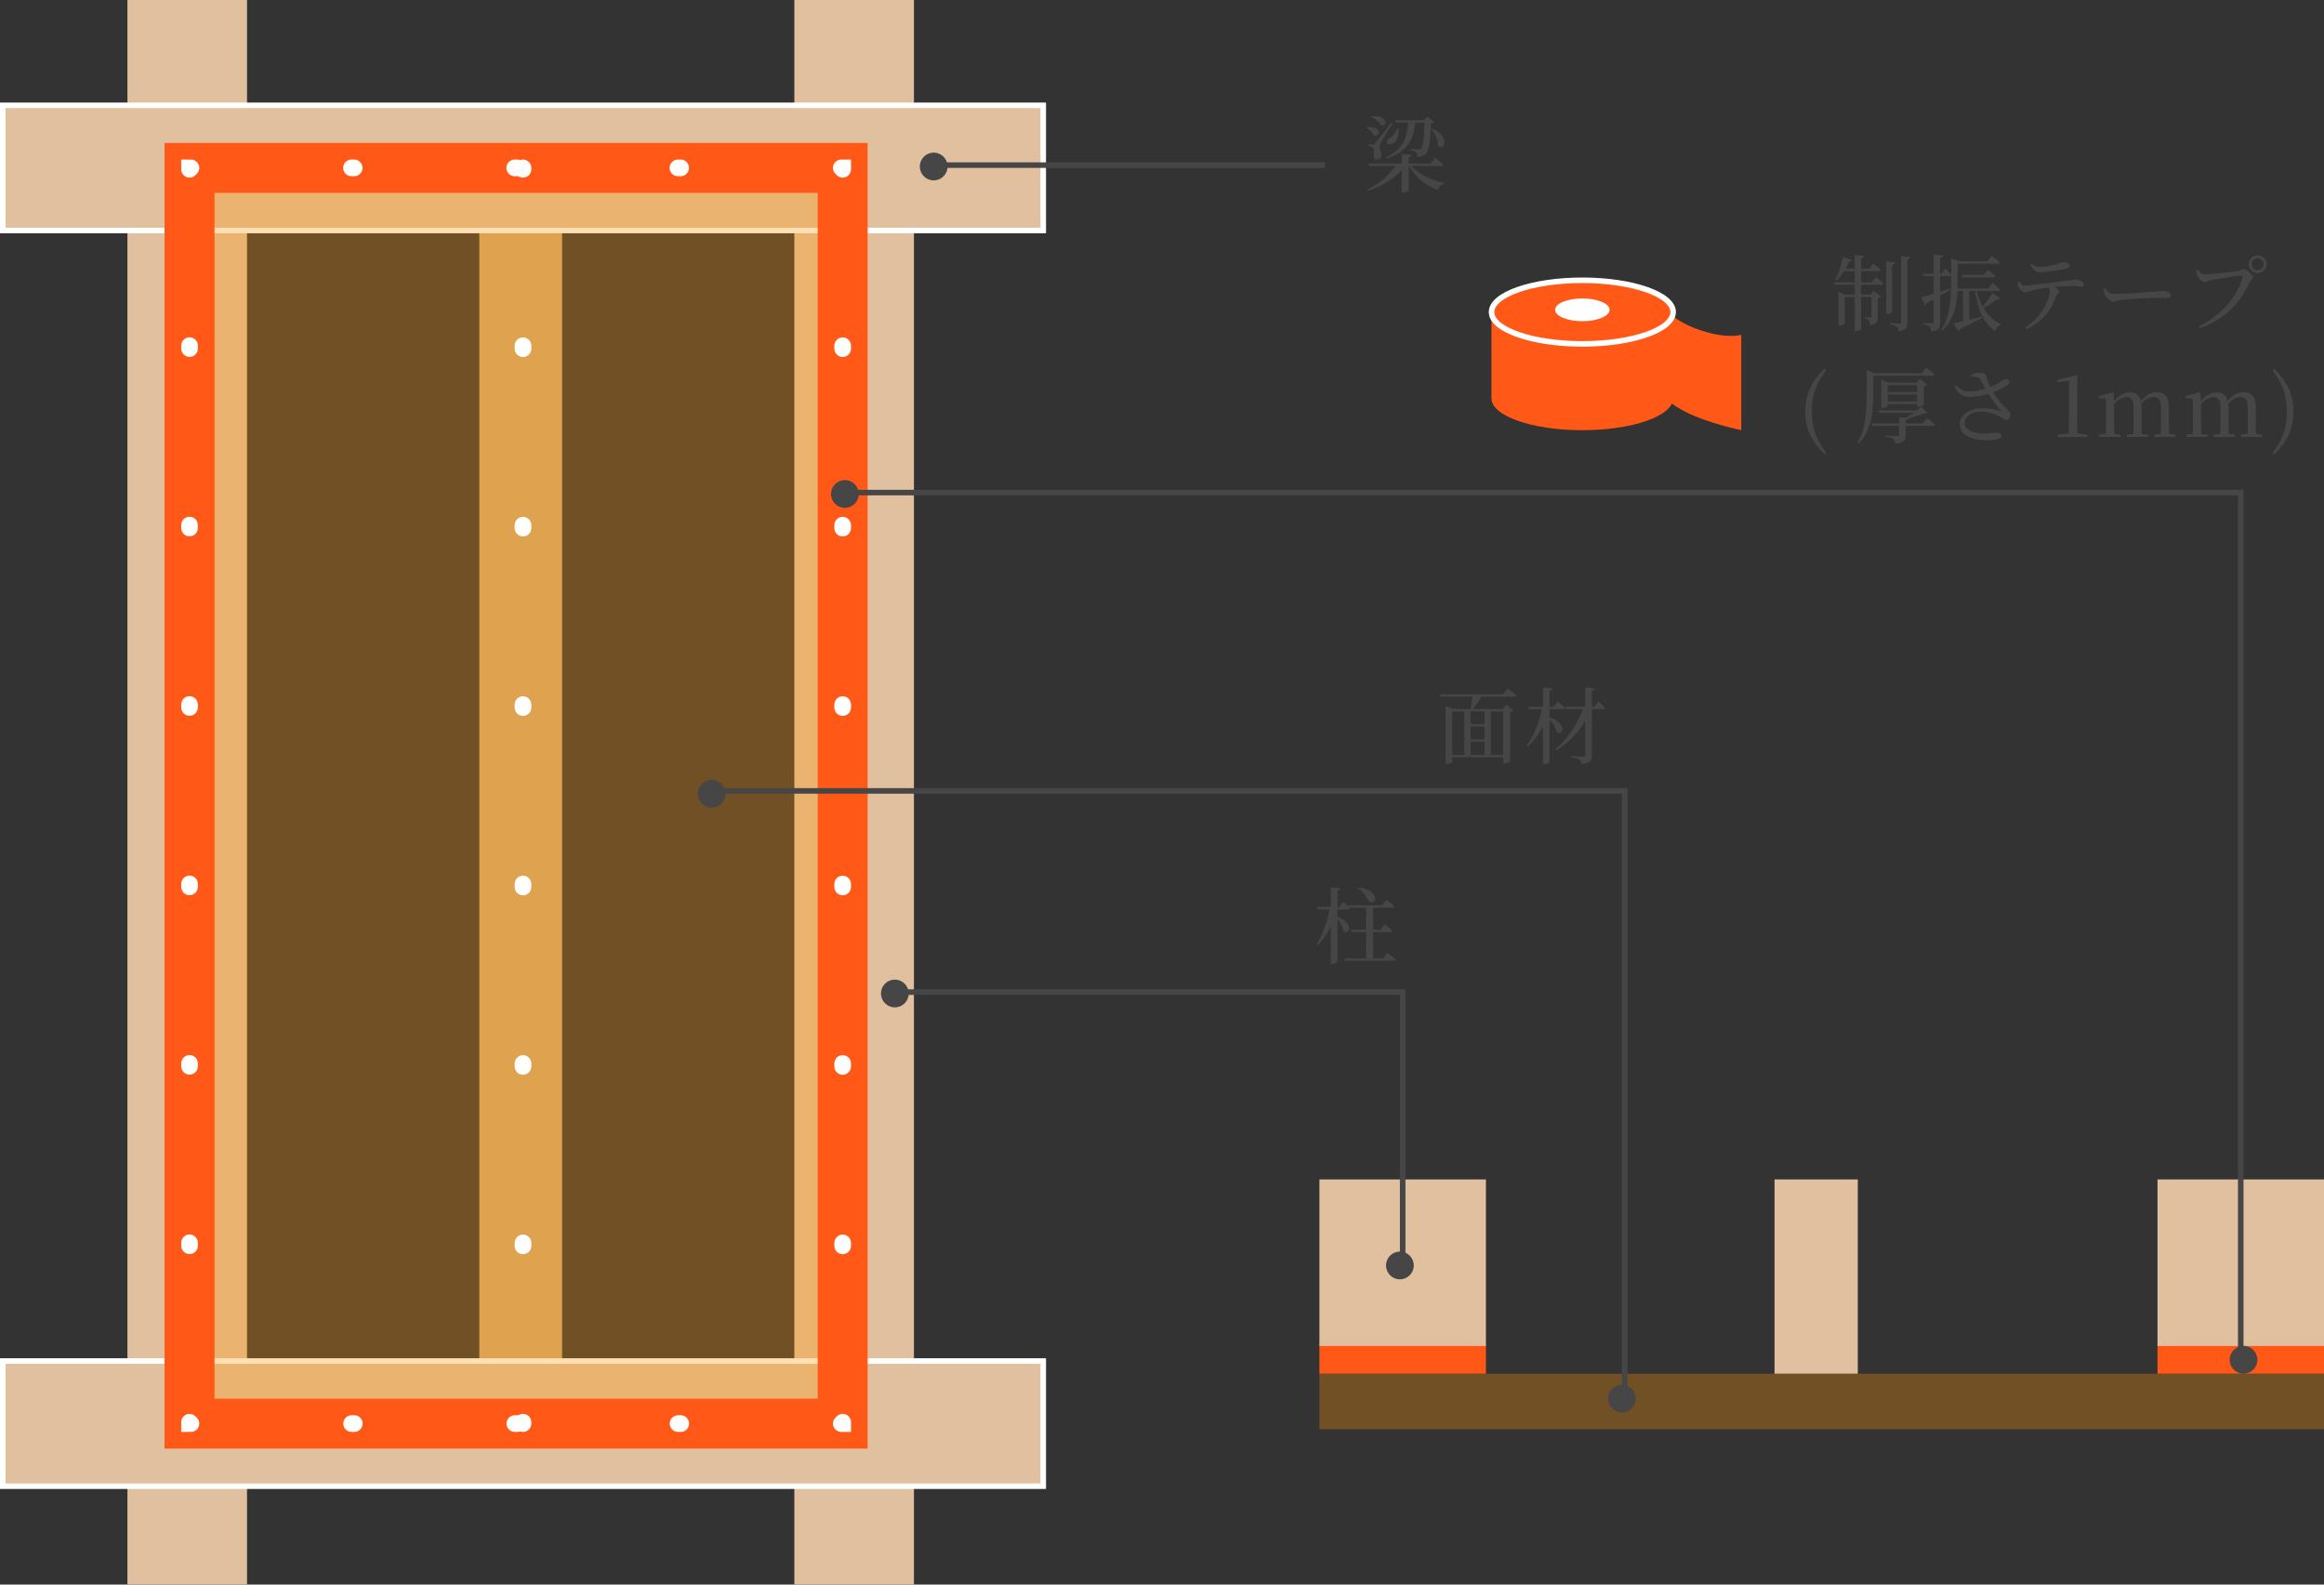 <?xml version="1.0" encoding="UTF-8"?>
<svg id="_レイヤー_2" data-name="レイヤー 2" xmlns="http://www.w3.org/2000/svg" viewBox="0 0 418.73 285.5">
  <rect x="0" y="0" width="418.73" height="285.5" fill="#333333" stroke="none"/>
  <defs>
    <style>
      .cls-1 {
        stroke: #ff5817;
        stroke-width: 9px;
      }

      .cls-1, .cls-2, .cls-3, .cls-4, .cls-5, .cls-6 {
        stroke-miterlimit: 10;
      }

      .cls-1, .cls-2, .cls-4, .cls-5, .cls-6 {
        fill: none;
      }

      .cls-2 {
        stroke-dasharray: .48 28.93;
      }

      .cls-2, .cls-3, .cls-4, .cls-5 {
        stroke: #fff;
      }

      .cls-2, .cls-4, .cls-5 {
        stroke-linecap: round;
        stroke-width: 3px;
      }

      .cls-3, .cls-7 {
        fill: #ff5817;
      }

      .cls-8 {
        fill: #d1a870;
      }

      .cls-9 {
        fill: #464646;
      }

      .cls-10 {
        fill: #fff;
      }

      .cls-11 {
        fill: #e1c09f;
      }

      .cls-12 {
        fill: #ff9500;
        opacity: .3;
      }

      .cls-5 {
        stroke-dasharray: .53 31.8;
      }

      .cls-6 {
        stroke: #464646;
      }
    </style>
  </defs>
  <g id="design">
    <g>
      <g>
        <path class="cls-9" d="M330.4,50.87h6.85l.74-.94c.3.25.56.46.77.63.21.17.41.33.58.5-.04.16-.17.24-.39.24h-8.45l-.1-.42ZM332.05,46.34l1.65.5c-.03.08-.09.15-.17.2-.08.06-.21.08-.37.08-.28.68-.62,1.31-1,1.9-.39.59-.81,1.09-1.25,1.49l-.23-.14c.19-.34.37-.73.54-1.16.17-.43.32-.9.46-1.39.14-.5.26-.99.36-1.48ZM331.24,53.07v-.51l1.2.51h5.33v.45h-5.4v4.77s-.05.07-.14.13c-.1.06-.22.11-.36.16-.15.04-.29.07-.44.07h-.18v-5.58ZM331.85,48.42h4.96l.72-.95c.31.25.57.46.78.64.21.17.4.34.56.5-.03.16-.16.24-.39.24h-6.63v-.43ZM334.18,45.93l1.68.17c0,.11-.05.2-.13.28-.07.08-.21.13-.4.16v12.7c0,.05-.05.11-.14.18-.1.07-.21.13-.35.18s-.28.08-.43.08h-.23v-13.74ZM337.18,53.07h-.15l.55-.65,1.37,1c-.04.05-.12.11-.23.17-.12.06-.25.11-.4.13v3.36c0,.29-.03.54-.09.74-.06.21-.19.37-.38.49-.2.12-.5.2-.91.25,0-.18-.03-.34-.05-.48-.03-.14-.07-.25-.14-.34-.06-.09-.15-.17-.26-.23-.11-.06-.27-.1-.47-.13v-.24c.26.02.47.04.62.05.16.01.26.02.32.02.15,0,.23-.08.23-.24v-3.9ZM339.85,47.1l1.6.17c-.01.1-.05.19-.13.25-.08.07-.21.12-.4.15v8.5s-.04.1-.14.17c-.09.06-.2.11-.34.16-.13.04-.27.07-.4.07h-.21v-9.46ZM342.53,46.13l1.68.18c0,.1-.06.19-.14.26-.09.08-.22.12-.41.14v11.38c0,.3-.04.56-.1.78-.07.22-.22.4-.45.53s-.6.23-1.09.28c-.01-.18-.04-.34-.09-.48-.05-.14-.12-.27-.23-.38-.11-.09-.26-.17-.44-.23s-.44-.12-.77-.17v-.23c.3.02.55.04.76.05.2.02.4.03.58.04.18,0,.31.01.38.01.13,0,.22-.02.26-.07.04-.04.07-.12.07-.23v-11.88Z"/>
        <path class="cls-9" d="M346.18,53.55c.28-.06.69-.17,1.24-.33.54-.16,1.16-.35,1.85-.56.68-.21,1.38-.44,2.09-.67l.08.19c-.5.29-1.11.65-1.82,1.07s-1.55.88-2.51,1.38c-.05.2-.16.33-.33.39l-.58-1.47ZM346.4,49.32h3.41l.63-.98c.16.15.3.29.42.41.12.12.25.25.38.38s.25.26.35.38c-.03.16-.16.24-.38.24h-4.68l-.12-.44ZM348.4,45.86l1.71.17c0,.11-.06.2-.14.28-.08.08-.22.12-.41.14v11.66c0,.3-.03.56-.1.78-.07.22-.21.4-.44.53-.23.13-.58.23-1.06.29-.02-.2-.05-.37-.1-.52s-.11-.26-.2-.35c-.1-.11-.23-.2-.4-.26-.17-.06-.41-.11-.71-.17v-.23c.27.02.5.04.67.04.18.01.35.02.52.03s.29.01.35.01c.13,0,.21-.02.25-.06s.06-.12.06-.23v-12.14ZM351.56,47.06v-.54l1.35.54h-.2v3.87c0,.68-.02,1.4-.07,2.15-.05.75-.16,1.52-.34,2.28-.18.76-.45,1.51-.82,2.23-.37.72-.88,1.38-1.51,1.98l-.21-.15c.54-.83.94-1.72,1.19-2.66s.42-1.91.5-2.9c.07-.99.11-1.97.11-2.93v-3.88ZM351.95,58.26c.31-.06.73-.15,1.27-.27.53-.12,1.13-.26,1.8-.43s1.35-.34,2.05-.52l.06.21c-.44.24-.99.53-1.65.87s-1.44.72-2.34,1.14c-.03.1-.07.18-.13.24-.06.06-.12.1-.19.13l-.87-1.38ZM352.33,51.98h5.9l.75-.99c.18.15.34.29.49.41s.3.25.46.39c.16.13.31.26.44.38-.03.16-.16.24-.39.24h-7.63v-.44ZM352.34,47.06h5.76l.77-.97c.18.15.34.28.49.4.15.12.3.25.46.38.16.13.31.27.44.4-.03.16-.16.24-.39.24h-7.52v-.45ZM353.44,49.52h4.02l.72-.93c.18.14.34.27.47.38.14.11.28.24.44.38.15.14.29.26.41.38-.04.16-.17.24-.39.24h-5.55l-.12-.45ZM353.69,52.02h1.12v5.97l-1.12.28v-6.25ZM356.05,52.02c.21.96.52,1.86.92,2.71.4.84.9,1.58,1.5,2.21.59.63,1.29,1.11,2.08,1.43v.15c-.25.06-.45.19-.63.38s-.31.44-.39.77c-.74-.49-1.36-1.09-1.85-1.81-.49-.71-.89-1.55-1.18-2.51s-.52-2.04-.69-3.24l.24-.08ZM358.99,52.79l1.4.96c-.03.07-.1.12-.21.16s-.24.03-.39-.02c-.18.15-.42.33-.71.53s-.6.41-.94.62c-.34.21-.66.39-.98.56l-.14-.12c.23-.27.47-.57.73-.9.25-.33.5-.65.72-.98.22-.32.4-.59.52-.81Z"/>
        <path class="cls-9" d="M364.9,52.68c-.12,0-.27-.05-.45-.17-.18-.11-.34-.25-.49-.42-.15-.17-.25-.33-.3-.48-.05-.11-.08-.23-.09-.36-.01-.13-.02-.28-.02-.45l.24-.09c.15.19.3.36.46.52.16.16.34.23.54.23s.52-.02.93-.07c.41-.04.89-.1,1.43-.17.54-.07,1.12-.14,1.73-.21.6-.08,1.21-.15,1.8-.22.6-.07,1.15-.13,1.66-.18.35-.03.62-.07.82-.11.2-.04.34-.08.44-.11.1-.03.18-.04.25-.04.24,0,.48.04.73.11.24.07.45.18.62.31.17.13.25.28.25.44s-.04.27-.1.34-.2.1-.38.1c-.13,0-.34-.02-.64-.06s-.64-.06-1.03-.06-.87.01-1.5.04c-.63.03-1.3.08-2.01.15-.44.05-.9.11-1.4.18-.49.07-.94.14-1.34.22s-.7.15-.88.2c-.24.07-.47.14-.68.22-.22.07-.42.12-.61.13ZM364.9,59.03c.7-.46,1.3-.95,1.81-1.48.5-.53.93-1.06,1.27-1.59.34-.53.62-1.03.82-1.5s.34-.89.42-1.24c.08-.36.12-.63.12-.81,0-.15-.04-.29-.12-.43-.08-.14-.21-.29-.4-.47l.75-.15c.21.11.42.23.65.36.22.13.4.26.55.4.15.14.23.28.23.41,0,.1-.03.19-.1.26-.07.08-.14.16-.23.26-.09.1-.17.23-.24.4-.15.41-.34.86-.58,1.35s-.55,1-.94,1.52c-.39.52-.89,1.04-1.49,1.55-.61.51-1.35,1-2.23,1.46l-.29-.3ZM367.57,49.04c-.4,0-.73-.11-.99-.35-.26-.23-.52-.56-.77-.99l.19-.18c.3.2.56.34.79.42.23.08.47.12.72.12.32,0,.65-.02.98-.05.33-.03.65-.08.96-.15.31-.07.58-.12.81-.17.29-.07.51-.14.67-.2.16-.07.29-.12.38-.17.1-.04.19-.07.28-.07.37,0,.68.06.92.18s.37.29.37.51c0,.12-.05.22-.14.3-.1.08-.26.14-.5.18-.29.06-.64.12-1.04.19s-.82.14-1.26.19c-.44.06-.87.11-1.28.16-.41.04-.78.07-1.11.07Z"/>
        <path class="cls-9" d="M380.65,54.36c-.15,0-.33-.07-.52-.22-.2-.15-.39-.33-.56-.55-.18-.21-.3-.42-.37-.61-.06-.15-.1-.3-.1-.46-.01-.16-.02-.31-.02-.47l.3-.09c.12.18.23.34.34.5.11.15.24.27.38.36.15.09.33.14.55.14.24,0,.56,0,.98-.02.41-.02.86-.03,1.36-.06.49-.02,1-.05,1.52-.08.52-.03,1.01-.06,1.47-.09s.86-.06,1.19-.08c.33-.02.57-.04.7-.05.5-.04.89-.08,1.17-.11s.52-.05.71-.05c.23,0,.45.03.66.1.21.07.38.16.52.27.13.11.2.26.2.43,0,.15-.06.27-.17.35-.12.08-.31.13-.59.13s-.56,0-.85-.02c-.3-.01-.69-.02-1.17-.02-.2,0-.5,0-.9.02-.4.02-.85.04-1.35.07-.5.03-1,.06-1.5.09s-.96.06-1.38.09-.74.06-.96.09c-.31.03-.55.07-.72.13-.17.06-.32.11-.44.16-.12.05-.27.07-.43.07Z"/>
        <path class="cls-9" d="M396.13,58.85c1.07-.54,2.04-1.15,2.92-1.82.87-.68,1.65-1.4,2.32-2.18s1.23-1.58,1.69-2.42c.46-.83.79-1.68,1.01-2.54.03-.1.03-.16,0-.19-.04-.02-.09-.04-.16-.04-.13,0-.34.01-.62.04-.28.03-.61.07-.98.13-.38.06-.77.11-1.17.17-.41.06-.8.12-1.18.18-.38.06-.71.12-1,.17s-.5.1-.65.14c-.2.04-.39.11-.56.21s-.33.15-.49.15c-.17,0-.35-.07-.55-.22-.19-.15-.37-.31-.53-.5-.16-.19-.27-.35-.31-.5-.04-.13-.07-.26-.09-.4-.02-.13-.04-.31-.04-.52l.27-.1c.15.19.31.38.5.55.18.18.4.27.67.27.16,0,.4-.01.73-.03.32-.02.7-.05,1.12-.09.42-.04.86-.08,1.31-.14.45-.05.88-.1,1.3-.14.42-.04.77-.09,1.08-.14.31-.04.52-.08.64-.1.15-.04.27-.08.35-.14.08-.05.16-.09.23-.13.06-.04.15-.06.25-.06.13,0,.29.05.49.16.19.1.39.24.58.4.19.17.36.33.49.5s.2.3.2.41c0,.12-.04.23-.13.32-.09.1-.18.19-.29.29-.1.1-.2.23-.28.4-.54,1.24-1.21,2.38-2.02,3.41-.81,1.03-1.77,1.95-2.9,2.75-1.13.8-2.46,1.48-3.97,2.03l-.21-.33ZM406.78,49.2c-.44,0-.82-.16-1.13-.47-.31-.32-.47-.69-.47-1.13s.16-.83.47-1.14c.32-.31.69-.47,1.13-.47s.83.15,1.14.47c.31.31.47.69.47,1.14s-.16.82-.47,1.13c-.31.31-.69.47-1.14.47ZM406.78,48.68c.3,0,.55-.1.76-.32.21-.21.31-.46.31-.76s-.1-.55-.31-.76c-.21-.2-.46-.31-.76-.31s-.56.1-.77.31c-.21.21-.31.46-.31.76s.1.55.31.76c.21.21.46.32.77.32Z"/>
        <path class="cls-9" d="M326.46,74.15c0,.94.08,1.81.24,2.6.16.79.43,1.58.8,2.36.38.78.89,1.62,1.54,2.51l-.3.27c-1.17-1.15-2.04-2.35-2.62-3.58-.58-1.24-.86-2.62-.86-4.16s.29-2.9.86-4.15c.57-1.25,1.45-2.44,2.62-3.59l.3.27c-.67.9-1.19,1.74-1.57,2.52s-.64,1.57-.79,2.36c-.15.8-.23,1.66-.23,2.59Z"/>
        <path class="cls-9" d="M336.33,67.26v-.62l1.4.62h-.21v3.67c0,.68-.02,1.41-.07,2.19-.05.78-.16,1.57-.32,2.38-.17.81-.43,1.59-.78,2.34-.35.76-.84,1.45-1.46,2.09l-.21-.15c.51-.88.88-1.81,1.12-2.81.23-.99.38-2,.45-3.02.06-1.02.1-2.03.1-3.02v-3.67ZM336.81,67.26h9.42l.81-1.02c.2.16.38.3.54.42.16.12.33.25.5.39.17.14.33.28.48.41-.04.16-.18.24-.42.24h-11.33v-.44ZM337.2,76.29h9.23l.79-.96c.19.15.36.28.5.4.15.11.3.24.47.38.16.13.31.26.44.38-.01.08-.05.14-.12.18s-.16.06-.27.06h-10.92l-.12-.43ZM338.45,73.94h7.46v.44h-7.32l-.13-.44ZM338.97,68.96v-.56l1.26.56h5.82v.42h-5.91v3.73s-.05.09-.15.16c-.1.06-.23.12-.38.16-.15.05-.31.07-.48.07h-.17v-4.54ZM339.51,72.35h6.44v.44h-6.44v-.44ZM339.53,70.64h6.45v.44h-6.45v-.44ZM342.17,75.18l1.71.17c-.02.1-.07.18-.15.24-.08.06-.2.1-.36.13v2.62c0,.3-.04.56-.12.78-.08.22-.25.4-.52.53-.26.13-.67.23-1.22.28-.02-.18-.06-.34-.1-.48-.05-.14-.14-.26-.25-.35-.12-.09-.29-.17-.52-.24-.23-.07-.53-.13-.91-.18v-.21c.37.02.68.04.93.06.25.02.49.04.71.04s.38.01.46.01c.14,0,.23-.02.28-.08.04-.05.07-.12.07-.22v-3.12ZM345.56,73.94h-.17l.71-.67,1.19,1.08c-.11.1-.33.15-.65.15-.32.12-.69.25-1.11.39-.42.14-.85.27-1.29.39-.44.12-.87.23-1.27.32h-.29c.33-.14.68-.31,1.05-.52s.72-.41,1.04-.61c.33-.2.59-.38.79-.53ZM345.44,68.96h-.13l.61-.69,1.35,1.02c-.05.06-.13.12-.24.18-.11.06-.24.1-.39.13v3.33s-.06.07-.17.13c-.12.06-.25.1-.4.14-.15.04-.3.06-.44.06h-.2v-4.3Z"/>
        <path class="cls-9" d="M355.05,71.51c-.52,0-.94-.06-1.27-.19-.33-.12-.61-.32-.85-.59-.25-.27-.5-.62-.76-1.04l.25-.22c.31.25.58.45.82.61.24.16.5.27.77.33s.59.1.96.1c.31,0,.66-.03,1.06-.09s.79-.14,1.19-.25c.4-.1.75-.21,1.06-.32.62-.22,1.1-.43,1.46-.63s.62-.38.82-.53c.2-.15.36-.25.5-.31.15-.05.32-.06.51-.04s.33.09.44.19c.08.1.1.22.07.35-.03.13-.1.25-.22.36-.16.14-.4.3-.71.49-.31.19-.68.37-1.09.56-.41.18-.84.35-1.29.5-.31.1-.68.21-1.12.32s-.88.21-1.33.28c-.46.08-.88.12-1.27.13ZM357.93,79.32c-.65,0-1.27-.06-1.85-.17-.58-.12-1.09-.29-1.54-.53-.45-.23-.8-.53-1.05-.89-.25-.36-.38-.79-.38-1.29,0-.55.18-1.04.53-1.48.35-.43.84-.78,1.46-1.03.62-.25,1.31-.38,2.08-.38.7,0,1.32.06,1.88.17.55.11.98.22,1.3.32.16.03.19-.01.08-.12-.26-.3-.53-.63-.8-.98-.27-.36-.55-.73-.82-1.13-.27-.4-.54-.79-.79-1.19-.16-.27-.31-.55-.46-.84s-.3-.57-.44-.83c-.14-.26-.28-.5-.42-.7-.13-.2-.31-.32-.55-.35s-.57-.05-1-.05l-.06-.27c.25-.14.49-.25.73-.33.23-.08.45-.12.65-.12.32,0,.61.05.88.14.26.09.42.22.46.37.1.29.19.58.28.86s.19.58.31.87.28.61.47.95c.24.44.52.87.83,1.28.31.42.63.81.97,1.18.34.37.68.71,1.01,1.02.18.17.3.31.38.42.07.11.11.24.12.38.01.15,0,.31-.06.48-.05.17-.12.31-.22.44s-.21.18-.34.18c-.18,0-.34-.05-.49-.16-.15-.1-.33-.22-.55-.35-.28-.17-.6-.33-.98-.49-.37-.16-.78-.29-1.22-.39-.45-.1-.93-.16-1.46-.16s-1.03.09-1.46.28c-.43.19-.78.43-1.03.74-.26.31-.38.67-.38,1.08,0,.54.31.98.92,1.34.61.35,1.48.52,2.61.52.37,0,.68-.01.94-.04.26-.02.49-.05.68-.08.19-.03.38-.04.56-.04.25,0,.46.05.65.15.18.1.27.25.27.45,0,.23-.21.42-.62.56-.41.14-1.1.22-2.08.22Z"/>
        <path class="cls-9" d="M372.74,78.72c.03-1.16.05-2.31.05-3.46v-6.69l-2.08.35v-.48l3.38-.84.22.17-.06,2.37v5.13c0,.56,0,1.13.02,1.72s.02,1.17.03,1.75h-1.55ZM370.76,78.72v-.42l2.12-.25h1.31l1.95.27v.42h-5.37Z"/>
        <path class="cls-9" d="M379.43,78.72c0-.25.02-.58.02-.99,0-.41,0-.84.01-1.29,0-.45,0-.84,0-1.17v-.99c0-.51,0-.95,0-1.33,0-.38-.02-.76-.04-1.12l-1.28-.08v-.38l2.49-.66.19.12.09,1.69v2.75c0,.33,0,.72,0,1.17,0,.45,0,.88.02,1.29,0,.41.01.74.02.99h-1.54ZM378.24,78.72v-.42l1.62-.17h.61l1.58.17v.42h-3.81ZM384.39,78.72c0-.25.02-.58.02-.98s0-.83.02-1.28c0-.45,0-.85,0-1.19v-1.77c0-.72-.11-1.23-.34-1.52s-.53-.44-.92-.44-.77.13-1.2.38c-.43.25-.88.65-1.36,1.22l-.12-.58h.19c.47-.61.96-1.08,1.46-1.4.5-.32,1.04-.48,1.6-.48.67,0,1.19.22,1.56.67.37.45.56,1.17.56,2.17v1.77c0,.34,0,.74,0,1.19,0,.45,0,.88.02,1.28,0,.41.01.73.02.98h-1.52ZM383.22,78.72v-.42l1.57-.17h.65l1.55.17v.42h-3.77ZM389.31,78.72c0-.25.02-.58.02-.98s0-.83.02-1.28c0-.45,0-.85,0-1.19v-1.77c0-.74-.11-1.25-.34-1.54-.23-.28-.55-.43-.97-.43-.37,0-.76.11-1.18.34-.42.23-.86.62-1.34,1.18l-.15-.62h.21c.47-.61.95-1.06,1.45-1.34.5-.29,1.02-.43,1.56-.43.72,0,1.27.22,1.64.67.37.45.55,1.17.55,2.18v1.75c0,.34,0,.74,0,1.19,0,.45,0,.88.02,1.28,0,.41.01.73.02.98h-1.53ZM388.16,78.72v-.42l1.56-.17h.65l1.56.17v.42h-3.76Z"/>
        <path class="cls-9" d="M395.09,78.72c0-.25.02-.58.02-.99,0-.41,0-.84.01-1.29,0-.45,0-.84,0-1.17v-.99c0-.51,0-.95,0-1.33,0-.38-.02-.76-.04-1.12l-1.28-.08v-.38l2.49-.66.19.12.09,1.69v2.75c0,.33,0,.72,0,1.17,0,.45,0,.88.02,1.29,0,.41.01.74.02.99h-1.54ZM393.9,78.72v-.42l1.62-.17h.61l1.58.17v.42h-3.81ZM400.05,78.72c0-.25.02-.58.02-.98s0-.83.02-1.28c0-.45,0-.85,0-1.19v-1.77c0-.72-.11-1.23-.34-1.52s-.53-.44-.92-.44-.77.13-1.2.38c-.43.25-.88.65-1.36,1.22l-.12-.58h.19c.47-.61.96-1.08,1.46-1.4.5-.32,1.04-.48,1.6-.48.67,0,1.19.22,1.56.67.37.45.56,1.17.56,2.17v1.77c0,.34,0,.74,0,1.19,0,.45,0,.88.02,1.28,0,.41.01.73.02.98h-1.52ZM398.88,78.72v-.42l1.57-.17h.65l1.55.17v.42h-3.77ZM404.97,78.72c0-.25.02-.58.02-.98s0-.83.02-1.28c0-.45,0-.85,0-1.19v-1.77c0-.74-.11-1.25-.34-1.54-.23-.28-.55-.43-.97-.43-.37,0-.76.11-1.18.34-.42.23-.86.62-1.34,1.18l-.15-.62h.21c.47-.61.95-1.06,1.45-1.34.5-.29,1.02-.43,1.56-.43.72,0,1.27.22,1.64.67.37.45.55,1.17.55,2.18v1.75c0,.34,0,.74,0,1.19,0,.45,0,.88.02,1.28,0,.41.01.73.02.98h-1.53ZM403.82,78.72v-.42l1.56-.17h.65l1.56.17v.42h-3.76Z"/>
        <path class="cls-9" d="M412.02,74.15c0-.93-.08-1.79-.24-2.59-.16-.8-.42-1.59-.79-2.37s-.88-1.61-1.54-2.5l.3-.27c1.17,1.15,2.04,2.35,2.62,3.59s.86,2.63.86,4.15-.29,2.92-.86,4.16c-.58,1.25-1.45,2.44-2.62,3.58l-.3-.27c.67-.9,1.19-1.74,1.56-2.52.37-.78.63-1.56.79-2.35.15-.79.23-1.65.23-2.6Z"/>
      </g>
      <g>
        <path class="cls-9" d="M259.43,125.1h11.38l.85-1.06c.21.17.4.32.56.44.17.12.33.26.51.4.17.14.34.27.49.4-.02.08-.06.14-.13.18-.07.04-.16.06-.27.06h-13.27l-.12-.42ZM260.46,127.74v-.56l1.36.56h8.94l.63-.75,1.3,1.02c-.05.06-.12.12-.22.17-.1.05-.23.09-.4.12v8.86c0,.05-.1.12-.3.23-.2.1-.45.15-.75.15h-.19v-9.36h-9.18v9.1s-.09.12-.27.22c-.18.09-.42.14-.73.14h-.19v-9.9ZM261.14,136.01h10.11v.43h-10.11v-.43ZM263.84,127.83h1.14v8.4h-1.14v-8.4ZM264.47,130.46h3.5v.43h-3.5v-.43ZM264.47,133.22h3.5v.43h-3.5v-.43ZM265.34,125.1h1.83c-.18.31-.38.64-.61,1s-.46.7-.7,1.04-.45.63-.65.87h-.31c.05-.25.1-.55.16-.89.05-.34.11-.7.17-1.06.05-.36.1-.68.13-.95ZM267.48,127.83h1.14v8.4h-1.14v-8.4Z"/>
        <path class="cls-9" d="M277.89,127.34h1.26v.24c-.31,1.36-.79,2.62-1.43,3.79-.64,1.17-1.46,2.22-2.46,3.14l-.19-.2c.48-.63.9-1.32,1.27-2.08.36-.76.68-1.55.94-2.38.26-.83.46-1.67.61-2.5ZM275.4,127.34h4.53l.71-.95c.3.25.55.46.76.64s.38.35.53.52c-.04.16-.17.24-.39.24h-6.02l-.12-.45ZM278.01,123.86l1.71.18c-.01.11-.05.2-.13.27-.08.07-.21.12-.4.15v12.84s-.05.1-.15.17c-.1.06-.22.11-.36.17-.14.05-.28.07-.44.07h-.24v-13.85ZM279.2,129.24c.57.21,1.02.44,1.36.69s.58.5.74.74c.15.25.23.47.23.68,0,.21-.04.38-.14.51-.1.13-.23.2-.4.21-.17.01-.34-.06-.52-.19-.05-.28-.16-.57-.31-.88-.16-.3-.34-.6-.54-.89-.2-.29-.4-.54-.58-.76l.17-.1ZM285.32,127.34h1.37v.24c-.56,1.54-1.38,2.97-2.44,4.27-1.07,1.31-2.35,2.43-3.83,3.35l-.18-.19c.79-.65,1.51-1.4,2.17-2.24.66-.84,1.23-1.72,1.73-2.66.5-.93.89-1.85,1.19-2.77ZM282,127.34h5.3l.67-.98c.29.26.53.48.72.66.19.18.36.35.51.51-.04.16-.17.24-.39.24h-6.69l-.12-.43ZM285.62,123.86l1.74.18c0,.11-.06.2-.14.27-.09.07-.22.12-.41.13v11.64c0,.29-.04.54-.12.76s-.25.4-.52.53c-.27.14-.67.23-1.22.28-.03-.18-.07-.34-.12-.47-.05-.13-.14-.23-.27-.31-.13-.1-.31-.18-.53-.25-.23-.06-.54-.12-.94-.17v-.23c.36.02.67.04.93.06.26.02.5.04.73.04s.39.01.48.01c.15,0,.25-.03.31-.08.05-.06.08-.14.08-.26v-12.15Z"/>
      </g>
      <path class="cls-9" d="M239.64,163.41h1.26v.24c-.28,1.29-.71,2.5-1.3,3.63-.58,1.13-1.32,2.15-2.2,3.04l-.21-.19c.41-.61.77-1.29,1.09-2.03.31-.74.58-1.51.81-2.3.23-.79.41-1.59.55-2.39ZM237.3,163.41h4.04l.67-.93c.27.25.5.46.69.63.19.17.35.34.49.5-.04.16-.17.24-.38.24h-5.4l-.12-.44ZM239.78,159.89l1.73.18c-.02.11-.07.2-.14.27-.07.07-.21.12-.4.15v12.8s-.05.09-.15.16c-.1.06-.22.12-.36.17-.14.05-.29.08-.44.08h-.24v-13.8ZM240.96,165.14c.54.22.96.46,1.27.71s.53.5.67.74c.14.25.2.47.19.68,0,.21-.07.37-.17.49-.1.12-.24.19-.4.19-.17.01-.34-.06-.52-.22-.03-.27-.11-.56-.23-.86-.13-.31-.28-.6-.45-.88-.18-.28-.35-.52-.52-.73l.17-.1ZM242.27,172.68h6.93l.79-1.02c.2.16.38.3.53.43.15.13.31.26.47.4.17.14.32.27.46.39-.04.15-.17.22-.4.22h-8.66l-.12-.42ZM242.91,163.1h6.12l.78-.99c.19.14.36.27.51.4.15.13.31.26.47.39.16.13.3.27.44.4-.03.16-.17.24-.41.24h-7.79l-.12-.44ZM243.44,167.51h5.28l.77-.96c.19.15.36.28.5.4s.3.24.46.38c.16.13.31.26.44.38-.04.15-.18.23-.4.23h-6.92l-.12-.42ZM244.76,159.87c.68.1,1.23.25,1.65.45.42.2.74.42.95.67s.33.48.38.71c.04.22.01.42-.08.58s-.23.27-.4.31c-.18.04-.39,0-.62-.14-.09-.29-.25-.59-.46-.89-.22-.31-.46-.59-.73-.87-.27-.28-.54-.51-.81-.7l.13-.12ZM246.15,163.1h1.26v9.78h-1.26v-9.78Z"/>
      <path class="cls-9" d="M246.33,22.9c.51-.02.92.02,1.21.11.3.1.52.21.68.35.15.14.23.29.24.45,0,.16-.03.3-.11.42-.09.12-.21.2-.36.23-.15.03-.33,0-.52-.11-.08-.25-.25-.5-.5-.74-.25-.25-.51-.44-.77-.58l.12-.14ZM253.26,29.71c-.47.69-1.05,1.32-1.73,1.9-.69.58-1.45,1.1-2.3,1.57-.85.47-1.76.87-2.73,1.21l-.12-.24c.76-.37,1.48-.81,2.15-1.31.68-.5,1.29-1.04,1.83-1.62.54-.57,1-1.16,1.36-1.75h1.54v.24ZM258.57,28.43c.2.16.38.3.53.42.15.12.32.25.49.4.17.15.33.29.47.43-.04.16-.18.24-.42.24h-12.93l-.12-.45h11.17l.81-1.04ZM247.32,26.03c.11,0,.19-.01.23-.03.05-.02.11-.08.2-.2.07-.07.13-.14.19-.21.06-.07.13-.17.23-.3s.25-.32.44-.56c.19-.25.46-.58.8-1.01.34-.43.77-.98,1.29-1.65l.23.1c-.13.23-.3.52-.52.85-.22.34-.43.69-.65,1.05-.22.36-.42.68-.58.96-.17.28-.28.47-.33.57-.09.16-.16.32-.22.47-.05.16-.08.3-.08.43,0,.14.03.28.09.42.06.14.12.29.19.46.06.17.09.38.07.62-.01.23-.08.41-.23.55s-.36.2-.66.2c-.12,0-.22-.04-.31-.13-.09-.09-.15-.21-.19-.36.07-.52.08-.92.04-1.21s-.13-.47-.29-.54c-.1-.05-.2-.09-.31-.11-.1-.03-.22-.04-.35-.05v-.31h.72ZM247.22,20.95c.52-.03.95,0,1.28.09.33.09.59.21.77.35s.29.3.34.47c.05.17.05.31-.01.44s-.16.22-.29.28c-.14.05-.3.05-.5-.02-.15-.28-.39-.56-.73-.83-.34-.27-.66-.48-.98-.63l.12-.15ZM255.03,21.67c-.06.9-.19,1.71-.39,2.42-.2.72-.5,1.35-.89,1.91-.4.56-.91,1.05-1.54,1.47-.64.42-1.42.78-2.36,1.08l-.1-.21c.77-.38,1.4-.79,1.91-1.24.5-.45.9-.94,1.19-1.48s.51-1.14.65-1.79c.13-.65.22-1.38.26-2.17h1.29ZM252,23.18c.03.58-.02,1.06-.14,1.45-.12.39-.28.68-.48.89-.2.21-.41.35-.62.41-.22.06-.41.08-.57.03-.17-.04-.27-.14-.32-.28-.05-.14,0-.3.13-.5.34-.19.68-.47,1.01-.83.33-.37.59-.77.76-1.22l.23.04ZM257.55,21.67v.43h-6.06l-.13-.43h6.19ZM254.37,27.91c-.01.1-.06.19-.14.25s-.22.12-.42.15v6.02s-.05.09-.15.14c-.1.05-.23.1-.38.15-.16.04-.32.07-.49.07h-.23v-6.96l1.8.18ZM253.94,29.48c.42.57.97,1.09,1.64,1.55.67.46,1.41.86,2.22,1.19s1.6.57,2.39.74l-.03.17c-.25.05-.47.17-.66.37s-.33.45-.4.76c-.76-.29-1.48-.66-2.15-1.1-.67-.44-1.29-.96-1.83-1.55-.54-.6-1-1.26-1.37-1.99l.2-.14ZM256.53,21.67l.66-.66,1.23,1.02c-.1.12-.3.2-.6.24-.03,1.14-.08,2.08-.17,2.83s-.19,1.34-.31,1.76-.3.73-.51.92c-.18.17-.4.29-.65.37-.25.08-.53.11-.82.11,0-.16-.01-.31-.04-.46s-.08-.26-.16-.34c-.09-.09-.23-.17-.41-.24-.19-.07-.39-.12-.61-.15v-.24c.15,0,.32.02.5.04.19.02.36.03.53.04.17,0,.3.01.39.01.21,0,.37-.04.47-.13.18-.17.32-.67.43-1.51s.18-2.04.23-3.62h-.17ZM258.09,23.21c.56.25,1,.52,1.32.82.32.29.54.59.67.88s.19.56.17.79c-.01.24-.08.44-.19.58-.12.15-.26.23-.44.24-.17.01-.35-.07-.53-.25.02-.34-.03-.69-.14-1.05-.11-.36-.26-.71-.44-1.04-.19-.33-.38-.62-.59-.86l.17-.1Z"/>
      <rect class="cls-11" x="11.15" y="131.98" width="285.5" height="21.55" transform="translate(296.65 -11.15) rotate(90)"/>
      <rect class="cls-11" x="-109.01" y="131.98" width="285.5" height="21.55" transform="translate(176.49 109.01) rotate(90)"/>
      <rect class="cls-8" x="-30.08" y="135.91" width="247.79" height="14.92" transform="translate(237.19 49.55) rotate(90)"/>
      <g>
        <rect class="cls-11" x=".5" y="18.98" width="187.47" height="22.55"/>
        <path class="cls-10" d="M187.47,19.48v21.55H1v-21.55h186.47M188.47,18.48H0v23.55h188.47v-23.55h0Z"/>
      </g>
      <g>
        <rect class="cls-11" x=".5" y="245.22" width="187.47" height="22.55"/>
        <path class="cls-10" d="M187.47,245.72v21.55H1v-21.55h186.47M188.47,244.72H0v23.55h188.47v-23.55h0Z"/>
      </g>
      <rect class="cls-12" x="34.15" y="30.25" width="117.68" height="226.25"/>
      <rect class="cls-12" x="237.73" y="247.5" width="181" height="10"/>
      <rect class="cls-7" x="237.73" y="242.25" width="30" height="5.25"/>
      <rect class="cls-7" x="388.73" y="242.25" width="30" height="5.25"/>
      <rect class="cls-1" x="34.15" y="30.25" width="117.68" height="226.25"/>
      <g>
        <polyline class="cls-4" points="151.83 256.24 151.83 256.49 151.58 256.49"/>
        <line class="cls-2" x1="122.65" y1="256.49" x2="48.87" y2="256.49"/>
        <polyline class="cls-4" points="34.4 256.49 34.15 256.49 34.15 256.24"/>
        <line class="cls-5" x1="34.15" y1="224.45" x2="34.15" y2="46.4"/>
        <polyline class="cls-4" points="34.15 30.5 34.15 30.25 34.4 30.25"/>
        <line class="cls-2" x1="63.33" y1="30.25" x2="137.11" y2="30.25"/>
        <polyline class="cls-4" points="151.58 30.25 151.83 30.25 151.83 30.5"/>
        <line class="cls-5" x1="151.83" y1="62.29" x2="151.83" y2="240.35"/>
      </g>
      <g>
        <line class="cls-4" x1="94.23" y1="30.25" x2="94.23" y2="30.5"/>
        <line class="cls-5" x1="94.23" y1="62.29" x2="94.23" y2="240.35"/>
        <line class="cls-4" x1="94.23" y1="256.24" x2="94.23" y2="256.49"/>
      </g>
      <rect class="cls-11" x="237.73" y="212.5" width="30" height="30"/>
      <rect class="cls-11" x="319.73" y="212.5" width="15" height="35"/>
      <rect class="cls-11" x="388.73" y="212.5" width="30" height="30"/>
      <circle class="cls-9" cx="168.23" cy="30" r="2.5"/>
      <circle class="cls-9" cx="152.23" cy="89" r="2.5"/>
      <circle class="cls-9" cx="404.23" cy="245" r="2.5"/>
      <circle class="cls-9" cx="161.23" cy="179" r="2.5"/>
      <circle class="cls-9" cx="252.23" cy="228" r="2.5"/>
      <circle class="cls-9" cx="128.23" cy="143" r="2.5"/>
      <circle class="cls-9" cx="292.23" cy="252" r="2.5"/>
      <g>
        <path class="cls-7" d="M268.73,56.23v15.55c0,3.16,7.33,5.73,16.36,5.73s16.36-2.56,16.36-5.73v-15.55h-32.73Z"/>
        <path class="cls-7" d="M313.73,77.5v-17.18s-2.45.82-7.36-.82-6.55-4.09-6.55-4.09v16.09s1.64,1.91,5.73,3.55c4.09,1.64,8.18,2.45,8.18,2.45Z"/>
        <ellipse class="cls-3" cx="285.1" cy="56.23" rx="16.36" ry="5.73"/>
        <ellipse class="cls-10" cx="285.1" cy="55.82" rx="4.91" ry="2.05"/>
      </g>
      <polyline class="cls-6" points="128.32 142.5 292.73 142.5 292.73 251.5"/>
      <polyline class="cls-6" points="252.73 228.5 252.73 178.75 160.51 178.75"/>
      <polyline class="cls-6" points="403.73 244.5 403.73 88.75 152.51 88.75"/>
      <line class="cls-6" x1="238.73" y1="29.75" x2="167.73" y2="29.75"/>
    </g>
  </g>
</svg>